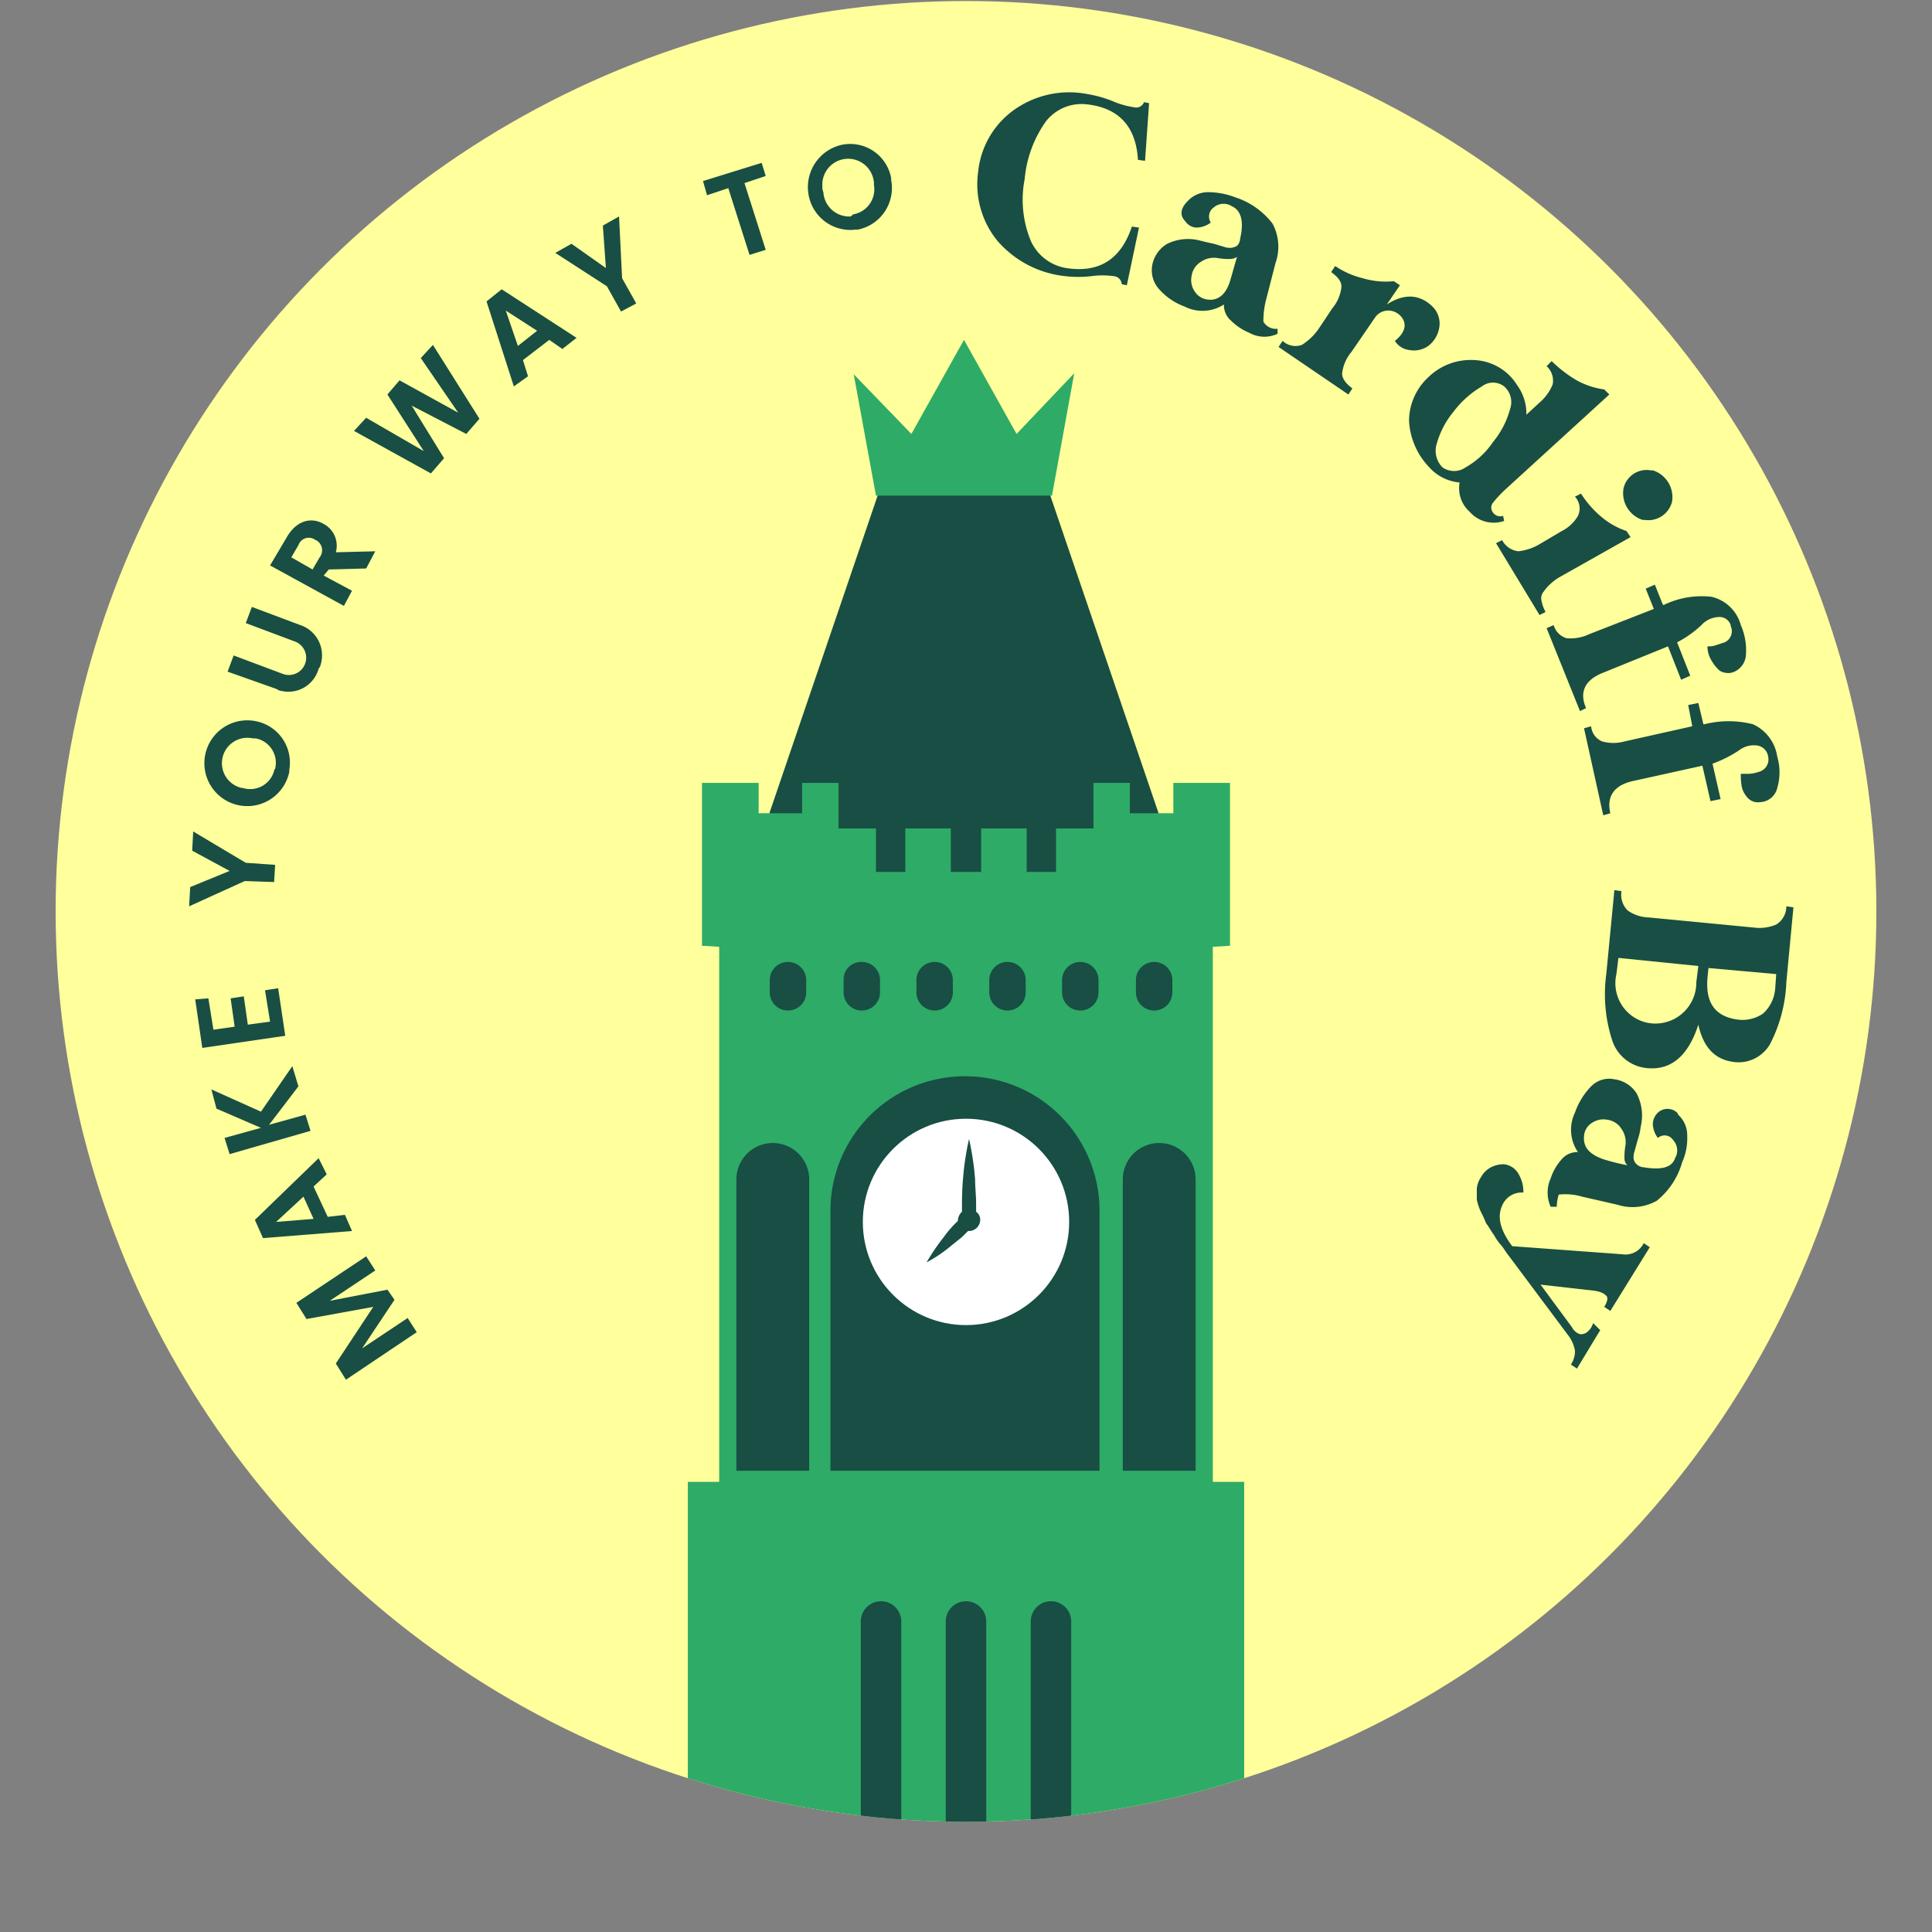 <svg xmlns="http://www.w3.org/2000/svg" width="191" height="191" viewBox="0 0 191 191"><rect x="0" y="0" width="191" height="191" fill="#808080" stroke="none"/><defs><clipPath id="a"><circle cx="95.5" cy="90.1" r="90" fill="none"/></clipPath></defs><circle cx="95.5" cy="90.1" r="90" fill="#ffff9b"/><circle cx="95.5" cy="90.1" r="90" fill="none"/><g clip-path="url(#a)"><path d="M95.6 48.6v39.9H73.3l13.6-39.9z" fill="#184e44"/><path d="M95.1 48.6v39.9h22.2l-13.6-39.9z" fill="#184e44"/><path d="M100.5 42.9l-5.2-9.3-5.2 9.3-5.7-5.9 2.2 12H104l2.2-12.1zm19.4 103.6V93.6l1.7-.1V77.4H116v3h-4.3v-3h-3.6v4.5h-3.7v4.3h-2.9v-4.3H97v4.3h-3v-4.3h-4.5v4.3h-2.9v-4.3h-3.7v-4.5h-3.6v3H75v-3h-5.6v16.1l1.7.1v52.9H68v44.4h55v-44.4z" fill="#2eab67"/><path d="M87.1 158.3a2 2 0 0 1 2 2v23a2 2 0 0 1-2 2 2 2 0 0 1-2-2v-23a2 2 0 0 1 2-2zM95.5 158.3a2 2 0 0 1 2 2v23a2 2 0 0 1-2 2 2 2 0 0 1-2-2v-23a2 2 0 0 1 2-2zM103.9 158.3a2 2 0 0 1 2 2v23a2 2 0 0 1-4 0v-23a2 2 0 0 1 2-2zM80 145.4h-7.2v-28.8a3.6 3.6 0 0 1 7.2 0zm38.2 0H111v-28.8a3.6 3.6 0 0 1 7.2 0zm-9.4 0H82.1v-25.7a13.29 13.29 0 0 1 13.3-13.3 13.29 13.29 0 0 1 13.3 13.3v25.7zM77.9 95.1a1.79 1.79 0 0 1 1.8 1.8v1.2a1.79 1.79 0 0 1-1.8 1.8 1.79 1.79 0 0 1-1.8-1.8v-1.2a1.79 1.79 0 0 1 1.8-1.8zM85.2 95.1a1.79 1.79 0 0 1 1.8 1.8v1.2a1.79 1.79 0 0 1-1.8 1.8 1.79 1.79 0 0 1-1.8-1.8v-1.2a1.73 1.73 0 0 1 1.8-1.8zM92.4 95.1a1.79 1.79 0 0 1 1.8 1.8v1.2a1.79 1.79 0 0 1-1.8 1.8 1.79 1.79 0 0 1-1.8-1.8v-1.2a1.79 1.79 0 0 1 1.8-1.8zM99.6 95.1a1.79 1.79 0 0 1 1.8 1.8v1.2a1.79 1.79 0 0 1-1.8 1.8 1.79 1.79 0 0 1-1.8-1.8v-1.2a1.79 1.79 0 0 1 1.8-1.8zM106.8 95.1a1.79 1.79 0 0 1 1.8 1.8v1.2a1.79 1.79 0 0 1-1.8 1.8 1.79 1.79 0 0 1-1.8-1.8v-1.2a1.79 1.79 0 0 1 1.8-1.8zM114.1 95.1a1.79 1.79 0 0 1 1.8 1.8v1.2a1.79 1.79 0 0 1-1.8 1.8 1.79 1.79 0 0 1-1.8-1.8v-1.2a1.79 1.79 0 0 1 1.8-1.8z" fill="#184e44"/><circle cx="95.5" cy="120.8" r="10.2" fill="#fff"/><path d="M96.5 119.8v-.8c0-.8-.1-1.6-.1-2.4a27.61 27.61 0 0 0-.6-4 27.61 27.61 0 0 0-.6 4c-.1 1.1-.1 2.1-.1 3.2a1.23 1.23 0 0 0-.4.8v.1a10.7 10.7 0 0 0-1.4 1.6 22 22 0 0 0-1.7 2.5 13.79 13.79 0 0 0 2.5-1.7l1-.8.6-.6h.1a1.11 1.11 0 0 0 1.1-1.1.91.91 0 0 0-.4-.8z" fill="#184e44"/></g><path d="M34.2 136.4l-1-1.6 3.7-5.6-6.6 1.2-1-1.6 6.9-4.6.9 1.4-4.5 3 5.7-1.1.7 1-3.2 4.8 4.5-3 .9 1.4zM31 117.3l1.4 3 1.7-.2.7 1.6-8.8.7-.8-1.8 6.3-6.1.8 1.6zm-3.7 3.5l3.7-.3-1-2.2zm-.7-9.6l3.6-1 .5 1.6-8 2.3-.5-1.6 3.6-1-4.4-1.9-.5-1.9 4.9 2.2 3.1-4.5.6 2zm-6-12.5l.5 3.1 2.1-.3-.4-2.8 1.3-.2.4 2.8 2.2-.3-.5-3.1 1.3-.2.7 4.7-8.2 1.2-.7-4.8zm-1.9-9.1l.1-1.9 3.9-1.6-3.7-2 .1-1.9 5.2 3.1 2.9.2-.1 1.7-2.9-.1zm9.9-13.3a4.24 4.24 0 1 1-3.3-5 4.17 4.17 0 0 1 3.3 4.8zm-1.4-.3a2.46 2.46 0 0 0-1.9-3H25a2.51 2.51 0 0 0-1.1 4.9h.1a2.45 2.45 0 0 0 3.1-1.7.31.31 0 0 1 .1-.2zm-4.7-9.6l.6-1.6 4.8 1.8a1.71 1.71 0 1 0 1.2-3.2l-4.8-1.8.6-1.6 4.8 1.8a3.15 3.15 0 0 1 2 3.9.76.76 0 0 1-.2.4 3.09 3.09 0 0 1-3.7 2.2c-.2 0-.3-.1-.5-.2zm5.8-13.2c1-1.8 2.5-2.1 3.7-1.4a2.43 2.43 0 0 1 1.2 2.8l3.9-.1-.9 1.7-3.7.1-.5.6 2.8 1.5-.8 1.5-7.3-4zm1.2.7l-.7 1.2 2.1 1.2.7-1.2a1.13 1.13 0 0 0-.2-1.6.31.31 0 0 0-.2-.1 1.08 1.08 0 0 0-1.7.5zM35 42.6l1.2-1.3 5.7 3.3-3.6-5.6 1.2-1.4 5.8 3.2-3.7-5.4 1.2-1.3 4.6 7.3-1.3 1.5-5.4-2.8 3.2 5.2-1.3 1.5zm19.3-9l-2.6 2 .5 1.6-1.4 1-2.7-8.4 1.5-1.2 7.4 4.8-1.4 1.1zM50 30.7l1.2 3.5 1.9-1.5zm4.9-5.7l1.6-.9 3.4 2.4-.3-4.2 1.6-.9.3 6.1 1.4 2.5-1.5.8-1.4-2.5zm14.6-7.1l5.8-1.8.4 1.3-2.1.7 2.1 6.6-1.6.5-2.1-6.6-2.1.7zm15.1 4.8a4.2 4.2 0 0 1-4.7-3.7 4.28 4.28 0 0 1 3.4-4.7 4.12 4.12 0 0 1 4.8 3.3v.2a4.19 4.19 0 0 1-3.3 4.9h-.2zm-.3-1.5a2.51 2.51 0 0 0 2.1-2.9v-.2a2.55 2.55 0 0 0-5.1.3 1.27 1.27 0 0 0 .1.6 2.56 2.56 0 0 0 2.7 2.4c.1-.1.2-.1.2-.2zm27.6 1.2l.7.1-1.2 5.7-.5-.1a.86.86 0 0 0-.8-.8 8.1 8.1 0 0 0-2.2 0 11.3 11.3 0 0 1-2.6 0 10.26 10.26 0 0 1-6.7-3.5 8.83 8.83 0 0 1-1.9-6.8 8.58 8.58 0 0 1 3.5-6.1 9.42 9.42 0 0 1 7.3-1.6 11.7 11.7 0 0 1 2.5.7 8.3 8.3 0 0 0 2.1.6.83.83 0 0 0 1-.5l.5.1-.4 5.7-.7-.1c-.2-3.4-2-5.2-5.2-5.5a4.48 4.48 0 0 0-3.9 1.7 11.63 11.63 0 0 0-2.1 5.7 10.71 10.71 0 0 0 .6 6.1 4.67 4.67 0 0 0 3.5 2.7c3.2.5 5.4-.8 6.5-4.1zm14.4 10.1v.5a3.08 3.08 0 0 1-2.8-.1 5.67 5.67 0 0 1-1.8-1.2 2 2 0 0 1-.7-1.6 3.9 3.9 0 0 1-3.9.2 6.19 6.19 0 0 1-2.5-1.7 2.78 2.78 0 0 1-.7-2.3 3.09 3.09 0 0 1 1.5-2.2 4.69 4.69 0 0 1 3.3-.3c.4.1.8.2 1.3.3l1 .3a1.7 1.7 0 0 0 .7.1 1.42 1.42 0 0 0 .6-.2 1.08 1.08 0 0 0 .3-.7c.4-1.7.1-2.8-.8-3.2a1.5 1.5 0 0 0-1.8.1 1.1 1.1 0 0 0-.3 1.5 2.39 2.39 0 0 1-1.4.5 1.38 1.38 0 0 1-1.1-.6c-.6-.6-.5-1.3.2-2a2.72 2.72 0 0 1 2.1-.9 7.51 7.51 0 0 1 2.6.5 7.6 7.6 0 0 1 3.7 2.6 4.82 4.82 0 0 1 .3 3.9l-.9 3.5a8.52 8.52 0 0 0-.3 2.3 1.42 1.42 0 0 0 1.4.7zm-7-2.9c1.1.2 1.9-.5 2.3-1.8.3-1 .5-1.8.7-2.4a1.42 1.42 0 0 1-.6.2 6.6 6.6 0 0 1-1.4-.1 2.28 2.28 0 0 0-1.6.4 1.94 1.94 0 0 0-.9 1.4 2 2 0 0 0 .3 1.5 1.74 1.74 0 0 0 1.2.8zm22.2.6a2.35 2.35 0 0 1 .8 2.1 2.87 2.87 0 0 1-1.1 1.9 2.47 2.47 0 0 1-1.9.4 1.94 1.94 0 0 1-1.4-.9c1-.8 1.2-1.6.7-2.3a1.71 1.71 0 0 0-1.3-.7 1.61 1.61 0 0 0-1.3.6l-2.4 3.5a4 4 0 0 0-.9 2c-.1.5.3 1.1 1 1.6l-.4.6-6.9-4.7.4-.6a1.87 1.87 0 0 0 1.9.4 5.72 5.72 0 0 0 1.6-1.5l1.4-2.1a4 4 0 0 0 .9-2c.1-.6-.3-1.1-1-1.6l.4-.6a8.25 8.25 0 0 0 2.7 1.2 8 8 0 0 0 3.1.3l.6.4-1.3 1.9c1.7-1.1 3.2-1 4.4.1zm7.1 20.8l.1.5a3.15 3.15 0 0 1-3.4-.9 3.12 3.12 0 0 1-1-2.9 4.57 4.57 0 0 1-3-1.5 7.17 7.17 0 0 1-2-4.6 5.91 5.91 0 0 1 1.9-4.3 6 6 0 0 1 4.6-1.7 5.24 5.24 0 0 1 4.2 2.5 4.76 4.76 0 0 1 .9 2.9l1.3-1.2a4.63 4.63 0 0 0 1.3-1.8 1.93 1.93 0 0 0-.6-1.8l.5-.5a13 13 0 0 0 2.3 1.8 7.71 7.71 0 0 0 2.9 1l.5.5-10.4 9.5a12 12 0 0 0-1.1 1.2.75.75 0 0 0-.1.8.89.89 0 0 0 1.1.5zm-6-4.8a2 2 0 0 0 2.3 0 8.09 8.09 0 0 0 2.7-2.5 8.67 8.67 0 0 0 1.7-3.3 2.05 2.05 0 0 0-.6-2.2 1.8 1.8 0 0 0-2.2 0 9.52 9.52 0 0 0-2.8 2.5A8.67 8.67 0 0 0 142 44a2.32 2.32 0 0 0 .6 2.2zm11.5 10.9a5.5 5.5 0 0 0-.9.7 4.35 4.35 0 0 0-.6.7 1 1 0 0 0-.2.9 3.58 3.58 0 0 0 .4 1.1l-.6.3-4.3-7.1.6-.3a2.09 2.09 0 0 0 1.6 1.1 5.22 5.22 0 0 0 2.1-.7l2.2-1.3A3.86 3.86 0 0 0 156 51a1.71 1.71 0 0 0-.3-1.9l.6-.3a10 10 0 0 0 1.9 2.2 7.64 7.64 0 0 0 2.6 1.5l.4.6zm8.3-5.7a2.78 2.78 0 0 1-1.9-3.1 2.34 2.34 0 0 1 2.7-1.8h.2a2.78 2.78 0 0 1 1.9 3.1 2.42 2.42 0 0 1-2.7 1.8zm6.4 12.5a2.2 2.2 0 0 0 .8-.1l.9-.3a1.2 1.2 0 0 0 .6-1.6v-.1a1.16 1.16 0 0 0-1.2-.8 2.46 2.46 0 0 0-1.7.8 10.39 10.39 0 0 1-2.4 1.7l1.3 3.3-.9.4-1.3-3.3-6.4 2.6c-1.8.7-2.4 1.9-1.7 3.5l-.6.3-3.3-8.2.7-.3a1.86 1.86 0 0 0 1.3 1.3 4.31 4.31 0 0 0 2.2-.4l6.4-2.5-.8-2 .9-.4.8 2h.1a8.55 8.55 0 0 1 4.7-.8 3.92 3.92 0 0 1 2.9 2.8 6.15 6.15 0 0 1 .5 3 1.93 1.93 0 0 1-1.4 1.7 1.64 1.64 0 0 1-1.2-.2 3.92 3.92 0 0 1-.8-1 2.73 2.73 0 0 1-.4-1.4zm3.3 12.6h.8a3.55 3.55 0 0 0 1-.2 1.26 1.26 0 0 0 .9-1.5 1.27 1.27 0 0 0-1.1-1.1 2.38 2.38 0 0 0-1.8.5 12.64 12.64 0 0 1-2.6 1.3l.8 3.5-1 .2-.8-3.5-6.8 1.5c-1.9.4-2.7 1.5-2.3 3.2l-.7.2-1.9-8.6.7-.2a1.78 1.78 0 0 0 1.1 1.5 4.11 4.11 0 0 0 2.2 0l6.7-1.5-.4-2.1 1-.2.5 2.1h.1a9.75 9.75 0 0 1 4.8 0 4.18 4.18 0 0 1 2.4 3.2 5.45 5.45 0 0 1 0 3.1 1.81 1.81 0 0 1-1.7 1.4 1.37 1.37 0 0 1-1.2-.4 2.38 2.38 0 0 1-.6-1.1 6.15 6.15 0 0 1-.1-1.3zm-4.2 24.8c-1 3.1-2.7 4.5-5 4.3a4 4 0 0 1-3.5-2.7 14.76 14.76 0 0 1-.6-6.6l.8-8.3.7.1a2.21 2.21 0 0 0 .6 1.9 3.77 3.77 0 0 0 2.1.7l10.4 1a4.22 4.22 0 0 0 2.2-.3 2.1 2.1 0 0 0 1-1.8l.7.1-.7 7.4a14.56 14.56 0 0 1-1.6 6.1 3.59 3.59 0 0 1-3.5 1.8c-1.9-.2-3.1-1.4-3.6-3.7zm-8.1-5a4 4 0 0 0 3 4.8 4.05 4.05 0 0 0 4.9-4l.2-1.6-7.9-.8zm15.7 1.4l.1-1.4-6.7-.6-.1 1c-.2 2.5.8 3.8 3 4.1a3.61 3.61 0 0 0 2.5-.6 3.7 3.7 0 0 0 1.2-2.5zm-21.6 21.6h-.6a3.42 3.42 0 0 1 0-2.8 5.24 5.24 0 0 1 1.1-1.9 2 2 0 0 1 1.6-.7 3.91 3.91 0 0 1-.3-3.9 7.06 7.06 0 0 1 1.6-2.6 2.49 2.49 0 0 1 2.3-.7 3.07 3.07 0 0 1 2.2 1.4 4.72 4.72 0 0 1 .4 3.3 6.11 6.11 0 0 1-.3 1.3l-.3 1.1a1.7 1.7 0 0 0-.1.7.86.86 0 0 0 .3.6 1.08 1.08 0 0 0 .7.3c1.8.3 2.8 0 3.1-.9a1.51 1.51 0 0 0-.2-1.8 1 1 0 0 0-1.5-.2 2.39 2.39 0 0 1-.5-1.4 1.61 1.61 0 0 1 .5-1.1 1.39 1.39 0 0 1 1.9 0 .35.35 0 0 1 .1.2 2.72 2.72 0 0 1 .9 2.1 5.75 5.75 0 0 1-.5 2.6 7.49 7.49 0 0 1-2.5 3.8 4.85 4.85 0 0 1-3.9.4l-3.5-.8a5.83 5.83 0 0 0-2.3-.2 4.36 4.36 0 0 0-.2 1.2zm2.7-7c-.1 1.1.5 1.8 1.9 2.3a20.68 20.68 0 0 0 2.4.6.86.86 0 0 1-.3-.6 6.6 6.6 0 0 1 .1-1.4 2.28 2.28 0 0 0-.4-1.6 1.94 1.94 0 0 0-1.4-.9 2 2 0 0 0-1.5.3 1.65 1.65 0 0 0-.8 1.3z" fill="#184e44"/><path d="M158.2 131.5l-2.3 3.8-.6-.4a2.3 2.3 0 0 0 .4-1.4 3.51 3.51 0 0 0-.6-1.4l-5.9-7.9c-.4-.5-.6-.9-.8-1.1a5.34 5.34 0 0 1-.7-1c-.3-.4-.5-.8-.8-1.2a9.74 9.74 0 0 0-.5-1.1 5.64 5.64 0 0 1-.4-1.2v-1.1a2.46 2.46 0 0 1 .4-1.1 2.41 2.41 0 0 1 1-1 2.77 2.77 0 0 1 1.3-.3 1.92 1.92 0 0 1 1.5 1.1 3.29 3.29 0 0 1 .4 1.7 2.08 2.08 0 0 0-2.1 1.3c-.5 1.1-.2 2.4 1 4l10.9.8a2 2 0 0 0 2.1-1.1l.6.4-3.9 6.3-.6-.4c.3-.5.4-.9.2-1.1s-.5-.4-1.2-.5l-5.3-.6 3.1 4.2a1.39 1.39 0 0 0 .8.7 1 1 0 0 0 .7-.2 1.8 1.8 0 0 0 .6-.9z" fill="#184e44"/></svg>